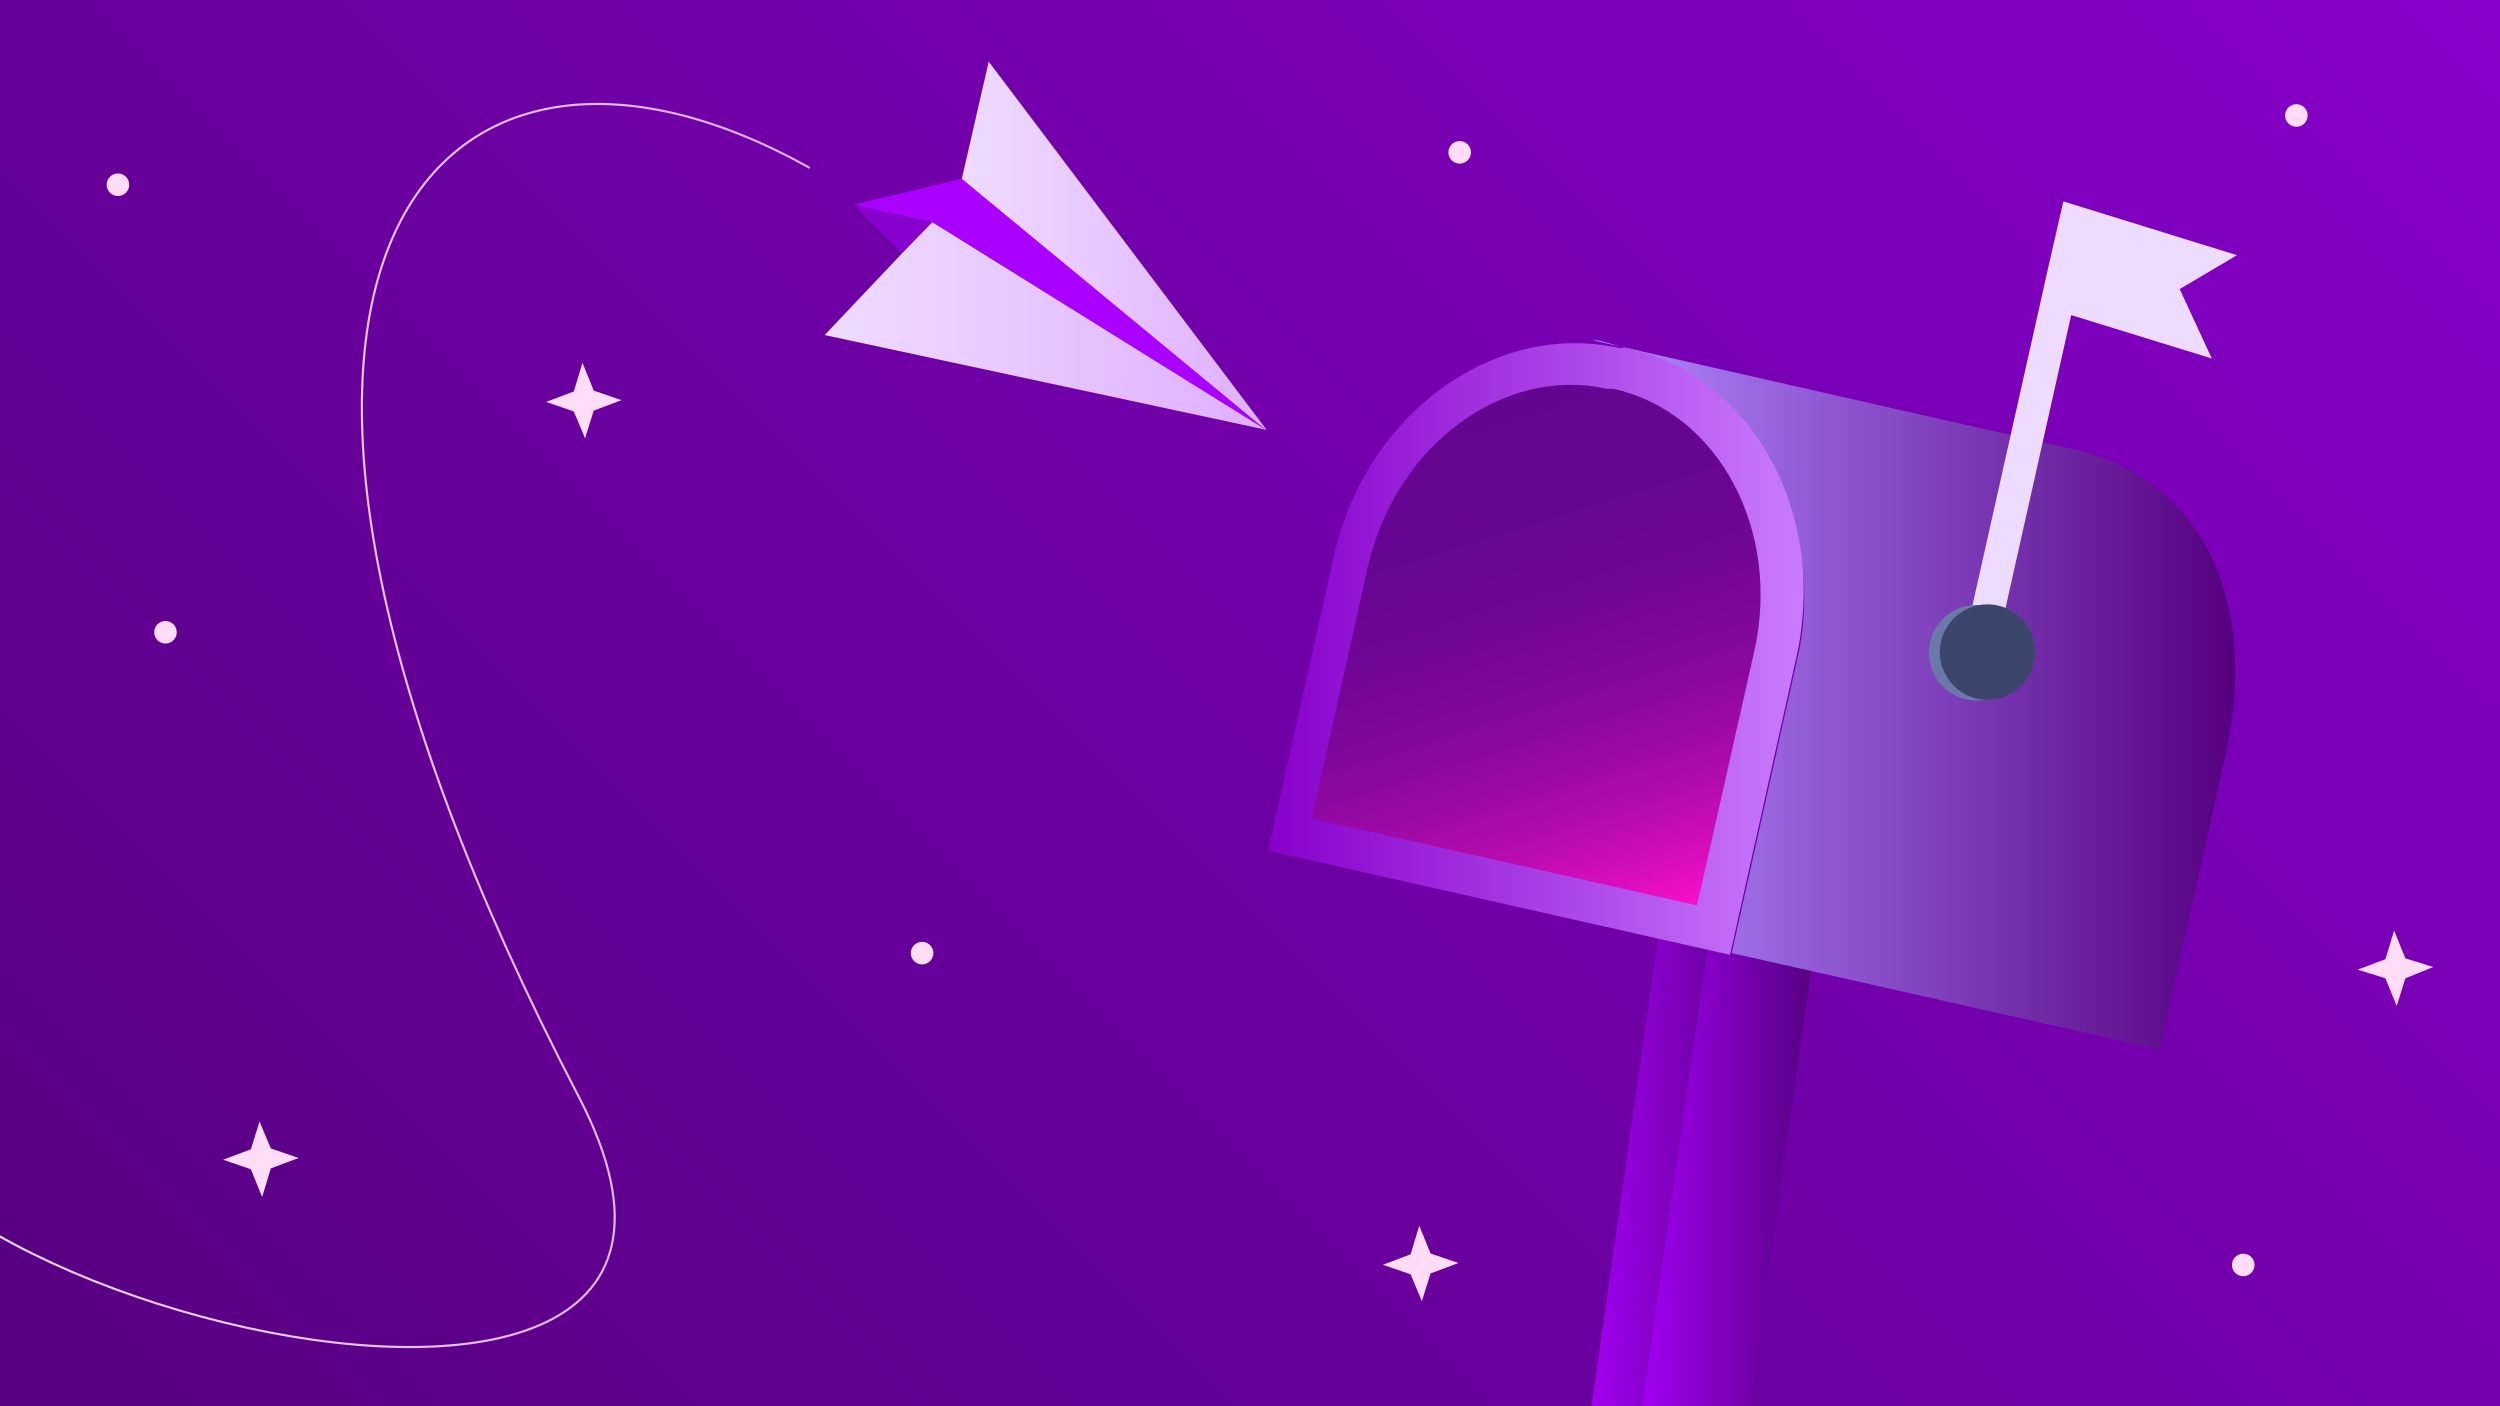 <svg xmlns="http://www.w3.org/2000/svg" xmlns:xlink="http://www.w3.org/1999/xlink" viewBox="0 0 288 162">
  <defs>
    <style>
      .\32 25b12fd-1747-4e7d-8559-0294c6f2f4ea {
        fill: url(#0be64999-6364-4d8e-b3ff-41faa2af2893);
      }

      .\32 1700d76-fd09-4c30-a599-af1c987e0457 {
        fill: url(#6780c6c2-4371-4c92-a95b-1c6be4c8e965);
      }

      .e3887185-d34d-4628-ab80-144042311b26 {
        fill: #ffddf6;
      }

      .\32 2bd0ded-745b-4feb-85ce-390e446c2055 {
        fill: url(#0e2ef70a-d8f8-439d-9ab6-b4580ea97fea);
      }

      .\38 7268b63-069e-470e-acb6-d3a8ab8ba1c1 {
        fill: url(#0b8e04c6-66c7-423f-aa2d-368655340cd0);
      }

      .\36 40f73f9-7826-454e-b4ad-8f2172440305 {
        fill: url(#a47895ec-9e8d-49a0-8620-128e975b3daf);
      }

      .\37 bd03657-2125-4d54-bbb6-2c2a03b3e09b {
        fill: url(#7dbc86e2-9a32-4f5a-ae0e-c0b46372b766);
      }

      .\31 49e98c5-6f3a-401c-a57c-2d8bb0c6d870 {
        fill: #eedcff;
      }

      .\38 c70b9a8-a5f7-47c0-857d-5abd3fc9068f {
        fill: #6b79aa;
      }

      .\38 5eee919-6e96-4c00-9be0-16d459a8d12f {
        fill: #3c456c;
      }

      .bb044791-909f-4684-aa38-8b1df00d2ac6 {
        fill: none;
        stroke-linecap: round;
        stroke-linejoin: round;
        stroke-width: 0.25px;
        stroke: url(#7fc3cdaf-d0f4-42b1-ab76-a2a30261996d);
      }

      .\38 f5192fd-326f-4d61-9819-8d7fbea821dc {
        fill: #a0f;
      }

      .d26d7610-e8fa-402c-a71a-b1a918522098 {
        fill: #80c;
      }

      .\32 743aff4-b09e-4ed0-9cb9-f3305a600178 {
        fill: url(#a300be17-d71b-48c4-acfd-3ca921af2422);
      }

      .\34 6af8ab7-6341-46da-858e-4fe2da9904eb {
        fill: url(#aae65f3f-6faf-478d-95c8-01b15135c317);
      }
    </style>
    <linearGradient id="0be64999-6364-4d8e-b3ff-41faa2af2893" data-name="Degradado sin nombre 127" x1="27.45" y1="198.42" x2="264.86" y2="-38.99" gradientTransform="translate(292.3 159.4) rotate(-180)" gradientUnits="userSpaceOnUse">
      <stop offset="0" stop-color="#55007f"/>
      <stop offset="1" stop-color="#80c"/>
    </linearGradient>
    <linearGradient id="6780c6c2-4371-4c92-a95b-1c6be4c8e965" data-name="Degradado sin nombre 84" x1="181.06" y1="142.42" x2="203.44" y2="142.42" gradientTransform="translate(-18.2 28.6) rotate(-8.1)" gradientUnits="userSpaceOnUse">
      <stop offset="0" stop-color="#a0f"/>
      <stop offset="1" stop-color="#55007f"/>
    </linearGradient>
    <linearGradient id="0e2ef70a-d8f8-439d-9ab6-b4580ea97fea" data-name="Degradado sin nombre 84 copia" x1="186.82" y1="142.87" x2="209.2" y2="142.87" gradientTransform="translate(-18.2 29.5) rotate(-8.1)" xlink:href="#6780c6c2-4371-4c92-a95b-1c6be4c8e965"/>
    <linearGradient id="0b8e04c6-66c7-423f-aa2d-368655340cd0" data-name="Degradado sin nombre 142" x1="183.55" y1="80" x2="257.44" y2="80" gradientUnits="userSpaceOnUse">
      <stop offset="0.03" stop-color="#ae87fe"/>
      <stop offset="1" stop-color="#55007f"/>
    </linearGradient>
    <linearGradient id="a47895ec-9e8d-49a0-8620-128e975b3daf" data-name="Degradado sin nombre 159" x1="146.16" y1="74.53" x2="207.89" y2="74.53" gradientUnits="userSpaceOnUse">
      <stop offset="0" stop-color="#80c"/>
      <stop offset="1" stop-color="#c97cfe"/>
    </linearGradient>
    <linearGradient id="7dbc86e2-9a32-4f5a-ae0e-c0b46372b766" data-name="Degradado sin nombre 172" x1="248.36" y1="126.93" x2="217.12" y2="72.82" gradientTransform="matrix(0.98, 0.22, -0.22, 0.98, -28.82, -71.03)" gradientUnits="userSpaceOnUse">
      <stop offset="0" stop-color="#ff10cc"/>
      <stop offset="0" stop-color="#fe10cc"/>
      <stop offset="0.11" stop-color="#d50dbc"/>
      <stop offset="0.22" stop-color="#b30bae"/>
      <stop offset="0.35" stop-color="#9609a3"/>
      <stop offset="0.47" stop-color="#80079b"/>
      <stop offset="0.62" stop-color="#700695"/>
      <stop offset="0.78" stop-color="#670591"/>
      <stop offset="1" stop-color="#640590"/>
    </linearGradient>
    <linearGradient id="7fc3cdaf-d0f4-42b1-ab76-a2a30261996d" data-name="Degradado sin nombre 82" x1="-16.3" y1="83.57" x2="93.37" y2="83.57" gradientUnits="userSpaceOnUse">
      <stop offset="0" stop-color="#eedcff"/>
      <stop offset="1" stop-color="#dfaffe"/>
    </linearGradient>
    <linearGradient id="a300be17-d71b-48c4-acfd-3ca921af2422" x1="110.76" y1="28.29" x2="145.85" y2="28.29" xlink:href="#7fc3cdaf-d0f4-42b1-ab76-a2a30261996d"/>
    <linearGradient id="aae65f3f-6faf-478d-95c8-01b15135c317" x1="95" y1="37.54" x2="145.85" y2="37.54" xlink:href="#7fc3cdaf-d0f4-42b1-ab76-a2a30261996d"/>
  </defs>
  <title>mail-corporativo</title>
  <g id="bce6c9bb-b86d-4835-bea9-ae22f08fa1aa" data-name="fondos">
    <rect class="225b12fd-1747-4e7d-8559-0294c6f2f4ea" x="-6.6" y="-4.9" width="305.6" height="169.25" transform="translate(292.3 159.4) rotate(180)"/>
  </g>
  <g id="5e8d465e-626c-4246-8075-20b56776c068" data-name="Capa 1">
    <rect class="21700d76-fd09-4c30-a599-af1c987e0457" x="186.1" y="106.2" width="12.2" height="72.51" transform="translate(22.1 -25.8) rotate(8.1)"/>
    <circle class="e3887185-d34d-4628-ab80-144042311b26" cx="13.6" cy="21.3" r="1.3" transform="translate(-9.7 31.1) rotate(-80.3)"/>
    <circle class="e3887185-d34d-4628-ab80-144042311b26" cx="264.3" cy="13.2" r="1.3" transform="translate(207 271.6) rotate(-80.3)"/>
    <circle class="e3887185-d34d-4628-ab80-144042311b26" cx="19" cy="72.8" r="1.3" transform="translate(-55.9 79.3) rotate(-80.3)"/>
    <circle class="e3887185-d34d-4628-ab80-144042311b26" cx="106.2" cy="109.7" r="1.3" transform="translate(-19.8 196) rotate(-80.3)"/>
    <circle class="e3887185-d34d-4628-ab80-144042311b26" cx="168" cy="17.5" r="1.3" transform="translate(122.6 180.2) rotate(-80.3)"/>
    <circle class="e3887185-d34d-4628-ab80-144042311b26" cx="258.2" cy="145.6" r="1.3" transform="translate(71.4 375.7) rotate(-80.3)"/>
    <polygon class="e3887185-d34d-4628-ab80-144042311b26" points="275.8 107.2 277.1 110.4 280.3 111.4 277.1 112.7 276.1 115.9 274.8 112.7 271.6 111.7 274.8 110.5 275.8 107.2"/>
    <polygon class="e3887185-d34d-4628-ab80-144042311b26" points="163.5 141.2 164.8 144.4 168 145.5 164.8 146.7 163.8 149.9 162.5 146.8 159.3 145.7 162.5 144.5 163.5 141.2"/>
    <polygon class="e3887185-d34d-4628-ab80-144042311b26" points="67.1 41.8 68.4 45 71.6 46.1 68.4 47.3 67.4 50.5 66.1 47.4 62.9 46.3 66.1 45.1 67.1 41.8"/>
    <polygon class="e3887185-d34d-4628-ab80-144042311b26" points="29.9 129.2 31.2 132.3 34.4 133.4 31.2 134.6 30.2 137.9 28.9 134.7 25.7 133.6 28.9 132.4 29.9 129.2"/>
    <rect class="22bd0ded-745b-4feb-85ce-390e446c2055" x="191.9" y="106.6" width="12.2" height="72.51" transform="translate(22.2 -26.6) rotate(8.1)"/>
    <path class="87268b63-069e-470e-acb6-d3a8ab8ba1c1" d="M207.1,75.7l-7.6,34.1,49.3,11.1,7.6-34.1c3.7-16.3-1.7-31.6-18.1-35.2l-1-.2L183.5,39.2h.5A30.5,30.5,0,0,1,207.1,75.7Z"/>
    <path class="640f73f9-7826-454e-b4ad-8f2172440305" d="M187.5,40.1h-.9c-14.4-3.2-29.2,7.5-32.9,23.8l-7.6,34.1,26.6,6,26.6,6,7.6-34.1C210.7,59.3,201.9,43.3,187.5,40.1Z"/>
    <path class="7bd03657-2125-4d54-bbb6-2c2a03b3e09b" d="M185.9,44.8h-.7c-12-2.7-24.4,6.5-27.6,20.4l-6.5,29.1,22.2,5,22.2,5L202.1,75C205.2,61.1,198,47.5,185.9,44.8Z"/>
    <polygon class="149e98c5-6f3a-401c-a57c-2d8bb0c6d870" points="251.1 33.3 257.7 29.4 237.7 23.2 235.8 31.5 235 35.1 226.9 71.2 230.6 72 238.6 36.3 254.8 41.3 251.1 33.3"/>
    <circle class="8c70b9a8-a5f7-47c0-857d-5abd3fc9068f" cx="227.9" cy="75.2" r="5.5" transform="translate(104.6 281.2) rotate(-77.4)"/>
    <circle class="85eee919-6e96-4c00-9be0-16d459a8d12f" cx="229.1" cy="75.2" r="5.5" transform="translate(105.6 282.3) rotate(-77.4)"/>
    <path class="bb044791-909f-4684-aa38-8b1df00d2ac6" d="M-10.2,114.1c-36.3,28.2,106.7,69.7,76.9,12.3C16.6,30.1,50.3-4.7,93.2,19.3"/>
    <polygon class="8f5192fd-326f-4d61-9819-8d7fbea821dc" points="145.8 49.5 110.8 20.6 98.3 23.6 98.4 23.6 107.4 25.6 145.8 49.5"/>
    <polygon class="d26d7610-e8fa-402c-a71a-b1a918522098" points="107.4 25.6 98.4 23.6 103.9 29.2 107.4 25.6"/>
    <polygon class="2743aff4-b09e-4ed0-9cb9-f3305a600178" points="113.9 7.1 110.8 20.6 110.8 20.6 145.8 49.5 145.8 49.5 145.9 49.5 113.9 7.1"/>
    <polygon class="46af8ab7-6341-46da-858e-4fe2da9904eb" points="145.8 49.5 107.4 25.6 103.9 29.2 103.9 29.2 95 38.6 145.8 49.5 145.8 49.5 145.8 49.5"/>
  </g>
</svg>
